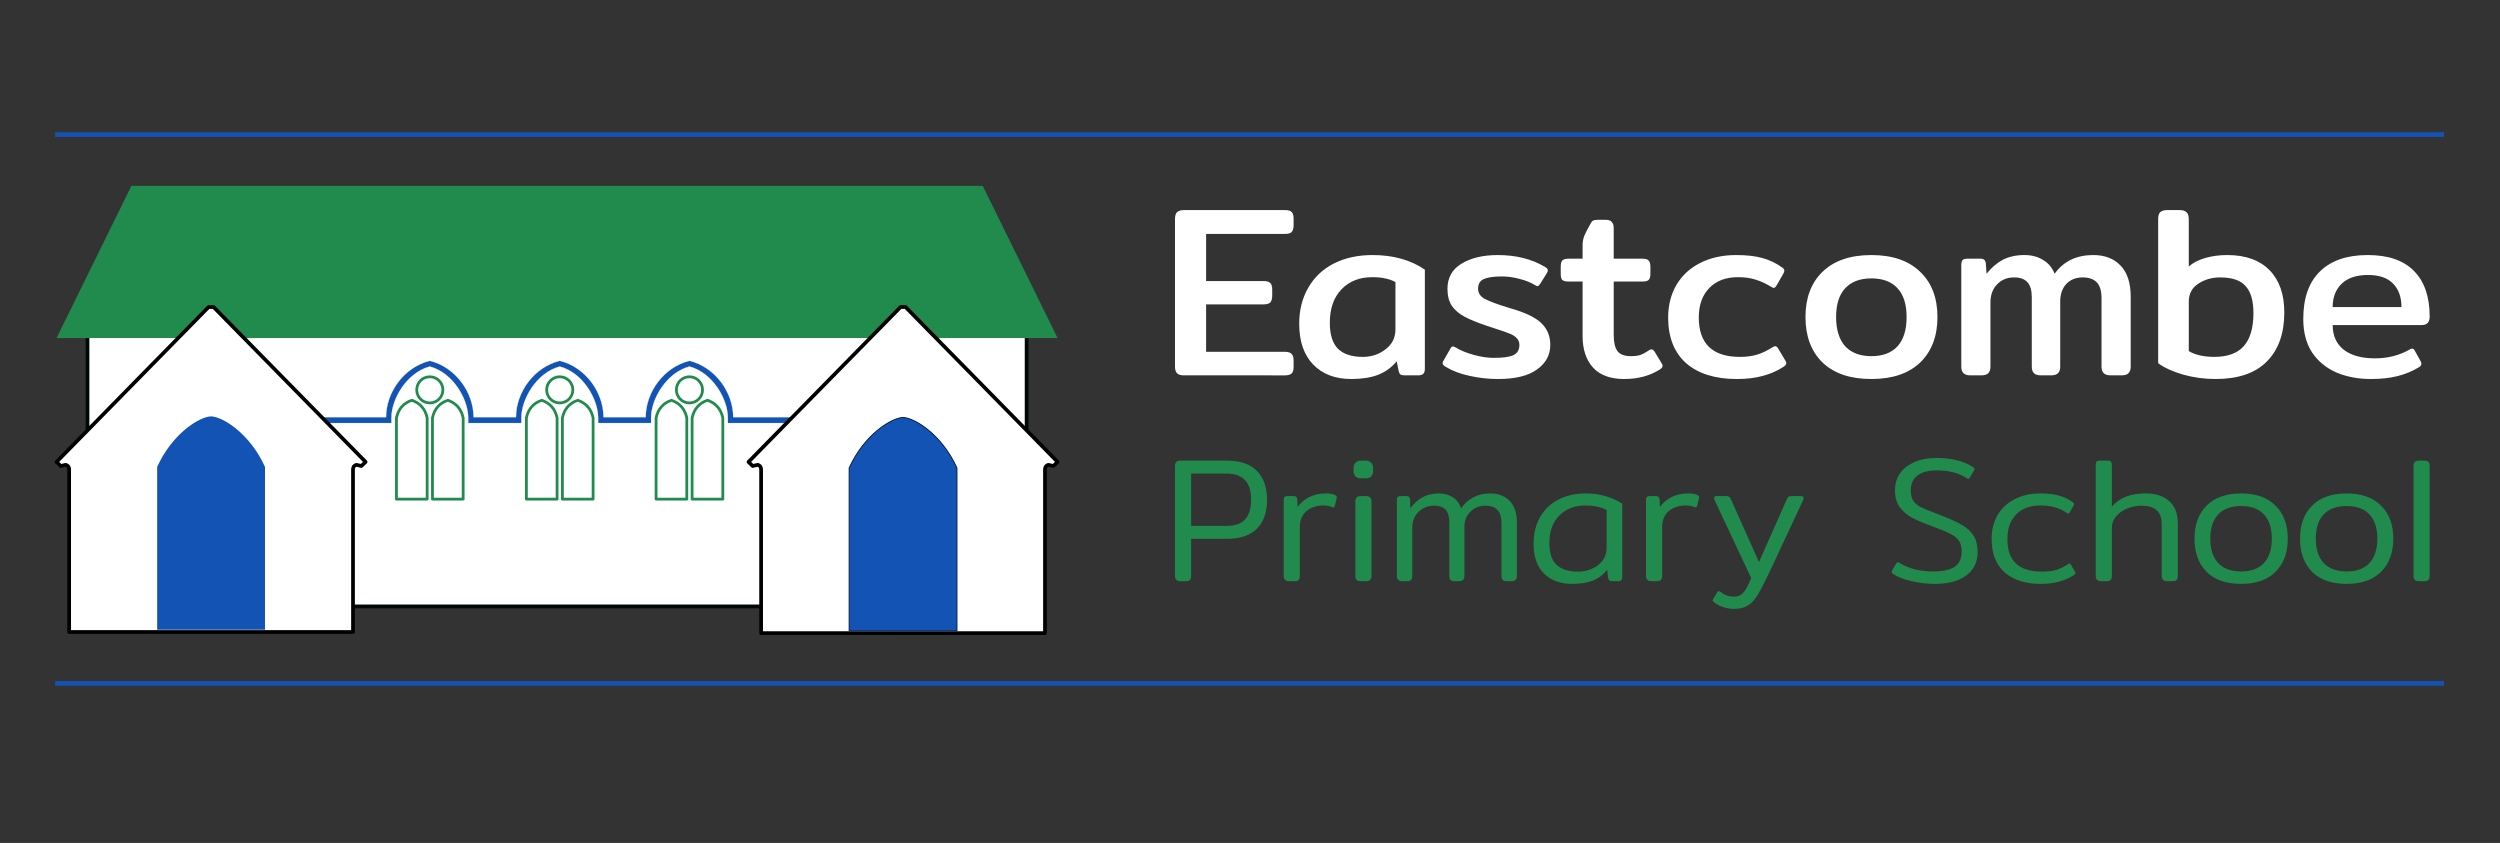 <svg viewBox="0 0 2684 905" xmlns="http://www.w3.org/2000/svg" xml:space="preserve" style="fill-rule:evenodd;clip-rule:evenodd;stroke-linejoin:round;stroke-miterlimit:1.5">
  <rect x="0" y="0" width="2684" height="905" fill="#333333" stroke="none"/>
  <path style="fill:none" d="M0 0h2683.08v904.178H0z"/>
  <path style="fill:#fff;stroke:#000803;stroke-width:4px" d="M93.944 348.219h1008.23v302.842H93.944z"/>
  <path d="m1055.07 199.542 80.343 163.384H60.713l80.343-163.384h914.018Z" style="fill:#218b4d"/>
  <path d="M559.755 454.195h-57.128v-6.275c-.2-19.201-15.935-47.625-41.189-54.451-25.254 6.826-40.989 35.25-41.19 54.451v6.275h-92.776v-6.275h86.977c.067-26.87 19.412-53.774 46.989-60.569 27.577 6.795 46.922 33.699 46.989 60.569h45.529c.066-26.87 19.412-53.774 46.988-60.569 27.577 6.795 46.923 33.699 46.989 60.569h45.275c.066-26.87 19.412-53.774 46.988-60.569 27.577 6.795 46.923 33.699 46.989 60.569h82.177v6.275h-87.976v-6.275c-.201-19.201-15.936-47.625-41.19-54.451-25.253 6.826-40.988 35.25-41.189 54.451v6.275h-56.873v-6.275c-.201-19.201-15.936-47.625-41.19-54.451-25.253 6.826-40.988 35.25-41.189 54.451v6.275Z" style="fill:#1353b4;stroke:#fff;stroke-width:.24px"/>
  <path d="M776.016 535.84h-32.97v-87.243c2.132-9.837 7.84-15.898 16.485-18.86 8.645 2.962 14.353 9.023 16.485 18.86v87.243ZM737.347 535.84h-32.971v-87.243c2.132-9.837 7.841-15.898 16.486-18.86 8.644 2.962 14.353 9.023 16.485 18.86v87.243ZM636.764 535.84h-32.97v-87.243c2.132-9.837 7.84-15.898 16.485-18.86 8.645 2.962 14.353 9.023 16.485 18.86v87.243ZM598.095 535.84h-32.971v-87.243c2.132-9.837 7.841-15.898 16.486-18.86 8.644 2.962 14.353 9.023 16.485 18.86v87.243ZM497.258 535.84h-32.971v-87.243c2.132-9.837 7.841-15.898 16.486-18.86 8.644 2.962 14.353 9.023 16.485 18.86v87.243ZM458.589 535.84h-32.971v-87.243c2.132-9.837 7.841-15.898 16.485-18.86 8.645 2.962 14.354 9.023 16.486 18.86v87.243Z" style="fill:none;stroke:#218b4d;stroke-width:3px"/>
  <circle cx="740.196" cy="418.551" r="14.043" style="fill:none;stroke:#218b4d;stroke-width:3px"/>
  <circle cx="600.944" cy="418.551" r="14.043" style="fill:none;stroke:#218b4d;stroke-width:3px"/>
  <circle cx="461.438" cy="418.551" r="14.043" style="fill:none;stroke:#218b4d;stroke-width:3px"/>
  <path d="m70.636 499.042-5.445 1.261-4.478-4.397 163.231-166.277h5.341l163.231 166.277-4.478 4.397-5.445-1.261c-1.685.698-3.422 1.286-3.601 5.148v174.307H74.237V504.19c-.178-3.862-1.916-4.45-3.601-5.148Z" style="fill:#fff;stroke:#000;stroke-width:4px"/>
  <path d="M284.492 676.114H168.738V501.28c16.251-36.05 45.515-53.897 57.877-54.283 12.362.386 41.625 18.233 57.877 54.283v174.834Z" style="fill:#1353b4"/>
  <path d="m813.537 499.042-5.445 1.261-4.478-4.397 163.231-166.277h5.341l163.231 166.277-4.478 4.397-5.445-1.261c-1.685.698-3.422 1.286-3.601 5.148v175.507H817.138V504.19c-.179-3.862-1.916-4.45-3.601-5.148Z" style="fill:#fff;stroke:#000;stroke-width:4px"/>
  <path d="M1027.39 677.239H911.635V502.462c16.252-36.038 45.515-53.879 57.877-54.265 12.362.386 41.626 18.227 57.878 54.265v174.777Z" style="fill:#1353b4;stroke:#021844;stroke-width:1px;stroke-linecap:round"/>
  <path d="M1271.13 402.988c-3.479 0-6.002-.783-7.568-2.348-1.391-1.566-2.087-3.914-2.087-7.046V235.201c0-3.305.696-5.741 2.087-7.306 1.566-1.566 4.089-2.349 7.568-2.349h108.553c3.479 0 5.827.696 7.045 2.088 1.392 1.391 2.088 3.74 2.088 7.045v7.046c0 3.305-.696 5.741-2.088 7.306-1.218 1.392-3.566 2.088-7.045 2.088h-84.807v50.623h61.583c3.479 0 5.914.696 7.306 2.087 1.392 1.392 2.088 3.741 2.088 7.046v6.524c0 3.305-.696 5.74-2.088 7.306-1.392 1.392-3.827 2.088-7.306 2.088h-61.583v50.884h84.546c3.479 0 5.914.783 7.306 2.348 1.392 1.392 2.088 3.74 2.088 7.046v7.045c0 3.131-.696 5.393-2.088 6.785-1.392 1.391-3.827 2.087-7.306 2.087H1271.13ZM1450.66 406.902c-17.048 0-30.617-5.131-40.707-15.395-10.09-10.438-15.135-25.051-15.135-43.839 0-14.613 3.219-27.486 9.655-38.62 6.437-11.307 15.57-20.005 27.399-26.094 12.004-6.089 25.921-9.133 41.751-9.133 22.094 0 40.795 5.219 56.103 15.657v106.465c0 2.609-.608 4.436-1.826 5.48-1.044 1.043-2.958 1.565-5.741 1.565h-14.352c-1.913 0-3.392-.348-4.436-1.044-.87-.869-1.479-2.174-1.827-3.914l-2.087-10.176c-5.393 6.61-12.09 11.481-20.093 14.612-7.828 2.958-17.396 4.436-28.704 4.436Zm12.526-23.745c9.22 0 17.309-2.697 24.267-8.09 7.133-5.393 10.699-12.525 10.699-21.397v-50.884c-3.653-1.914-7.393-3.219-11.22-3.914-3.654-.87-8.177-1.305-13.569-1.305-13.744 0-24.79 4.349-33.14 13.047-8.351 8.698-12.526 20.702-12.526 36.01 0 12.526 2.871 21.746 8.611 27.66 5.915 5.915 14.874 8.873 26.878 8.873ZM1608.27 406.902c-10.438 0-20.615-1.13-30.531-3.392-9.916-2.087-18.44-5.306-25.572-9.655-2.262-1.218-3.393-2.522-3.393-3.914 0-1.044.348-2.001 1.044-2.87l7.307-12.787c.869-1.565 1.739-2.348 2.609-2.348.87 0 2.001.435 3.392 1.305 5.219 3.131 11.656 5.74 19.31 7.828 7.655 2.088 14.7 3.131 21.137 3.131 9.916 0 16.961-.957 21.136-2.87 4.349-2.088 6.524-5.741 6.524-10.96 0-2.957-.87-5.306-2.61-7.045-1.565-1.914-4.001-3.566-7.306-4.958-3.305-1.392-8.785-3.305-16.44-5.741 0 0-2.87-.957-8.611-2.87-9.916-3.306-17.831-6.524-23.746-9.655-5.914-3.132-10.524-7.046-13.83-11.743-3.131-4.871-4.697-10.959-4.697-18.266 0-11.829 4.958-20.788 14.874-26.877 10.09-6.263 23.137-9.394 39.142-9.394 19.484 0 36.271 4.175 50.362 12.525 2.261 1.218 3.392 2.523 3.392 3.914 0 .87-.435 2.001-1.305 3.393l-7.045 11.22c-1.044 1.566-1.914 2.349-2.609 2.349-.696 0-1.74-.435-3.132-1.305-4.523-2.783-10.003-4.958-16.439-6.524-6.263-1.739-12.613-2.609-19.049-2.609-8.698 0-15.135.957-19.31 2.87-4.001 1.74-6.002 5.219-6.002 10.438 0 4.523 2.349 8.089 7.046 10.699 4.871 2.609 13.221 5.741 25.05 9.394l8.612 2.609c13.569 4.349 23.05 9.481 28.442 15.396 5.567 5.915 8.351 13.308 8.351 22.18 0 10.786-4.784 19.571-14.352 26.356-9.394 6.784-23.311 10.176-41.751 10.176ZM1743.7 406.902c-14.787 0-25.921-4.088-33.401-12.264-7.481-8.176-11.221-19.484-11.221-33.923v-58.451h-14.874c-3.479 0-5.827-.609-7.045-1.827-1.044-1.218-1.566-3.479-1.566-6.784v-7.046c0-3.305.522-5.567 1.566-6.784 1.218-1.392 3.566-2.088 7.045-2.088h14.874v-14.352c0-3.653.609-7.045 1.827-10.177 1.392-3.305 3.479-7.393 6.262-12.264 1.044-2.088 2.001-3.392 2.871-3.914 1.044-.696 2.783-1.044 5.219-1.044h8.611c3.131 0 5.306.783 6.524 2.349 1.391 1.391 2.087 3.566 2.087 6.523v32.879h30.791c3.48 0 5.741.696 6.785 2.088 1.218 1.217 1.827 3.479 1.827 6.784v7.046c0 3.305-.609 5.566-1.827 6.784-1.044 1.218-3.305 1.827-6.785 1.827h-30.791v57.408c0 8.002 1.392 13.83 4.175 17.483 2.784 3.479 7.568 5.219 14.352 5.219 4.001 0 7.394-.435 10.177-1.305 2.783-1.044 5.828-2.696 9.133-4.958.87-.696 1.827-1.044 2.87-1.044 1.044 0 2.088.783 3.132 2.349l7.567 12.525c.696.87 1.044 1.827 1.044 2.87 0 1.218-.87 2.436-2.61 3.654-10.785 6.958-23.659 10.437-38.619 10.437ZM1864.52 406.902c-23.137 0-41.229-5.653-54.277-16.961-12.873-11.481-19.309-27.834-19.309-49.057 0-13.222 2.957-24.877 8.872-34.967 5.914-10.09 14.352-17.918 25.311-23.485 11.134-5.741 24.094-8.611 38.881-8.611 10.96 0 20.267 1.044 27.921 3.131 7.654 2.088 14.787 5.48 21.397 10.177 1.566 1.044 2.349 2.175 2.349 3.392 0 1.044-.435 2.262-1.305 3.654l-7.045 12.264c-1.044 1.74-2.001 2.609-2.871 2.609-.87 0-2.087-.522-3.653-1.565-5.393-3.306-10.786-5.741-16.178-7.307-5.219-1.739-11.482-2.609-18.788-2.609-13.048 0-23.311 3.914-30.792 11.742-7.48 7.655-11.22 18.179-11.22 31.575 0 14.091 3.74 24.702 11.22 31.835 7.481 6.958 18.44 10.438 32.879 10.438 7.307 0 13.656-.87 19.049-2.61 5.393-1.74 10.612-4.262 15.657-7.567 1.391-.87 2.522-1.305 3.392-1.305 1.044 0 2.087.87 3.131 2.609l7.568 12.787c.695.869 1.043 1.826 1.043 2.87 0 1.218-.869 2.436-2.609 3.653-6.959 4.523-14.439 7.829-22.441 9.916-8.003 2.262-17.396 3.392-28.182 3.392ZM2009.08 406.902c-22.615 0-40.099-5.914-52.45-17.744-12.177-12.003-18.266-28.269-18.266-48.796 0-20.528 6.089-36.706 18.266-48.536 12.351-12.003 29.835-18.005 52.45-18.005 22.615 0 40.098 6.002 52.45 18.005 12.351 11.83 18.527 28.008 18.527 48.536 0 20.527-6.176 36.793-18.527 48.796-12.352 11.83-29.835 17.744-52.45 17.744Zm0-24.528c12.351 0 21.745-3.567 28.182-10.699 6.436-7.133 9.655-17.57 9.655-31.313 0-13.569-3.219-23.833-9.655-30.792-6.437-7.132-15.831-10.698-28.182-10.698-12.178 0-21.572 3.566-28.182 10.698-6.437 6.959-9.655 17.223-9.655 30.792 0 13.569 3.218 24.007 9.655 31.313 6.61 7.132 16.004 10.699 28.182 10.699ZM2115.55 402.988c-3.479 0-6.002-.783-7.567-2.348-1.566-1.566-2.349-3.914-2.349-7.046V284.781c0-2.61.435-4.436 1.305-5.48.87-1.044 2.696-1.566 5.48-1.566h13.83c1.913 0 3.305.435 4.175 1.305.87.696 1.392 2 1.566 3.914l.782 10.96c5.045-6.437 10.786-11.395 17.223-14.874 6.61-3.479 14.439-5.219 23.485-5.219 7.654 0 14.265 1.74 19.831 5.219 5.741 3.305 9.916 8.263 12.526 14.874 9.568-13.396 23.398-20.093 41.49-20.093 12.351 0 22.093 3.74 29.226 11.221 7.306 7.48 10.959 18.614 10.959 33.4v75.152c0 3.132-.783 5.48-2.348 7.046-1.392 1.565-3.914 2.348-7.568 2.348h-11.481c-3.479 0-6.002-.783-7.567-2.348-1.566-1.566-2.349-3.914-2.349-7.046v-73.325c0-8.002-1.74-13.743-5.219-17.222-3.305-3.48-8.35-5.219-15.135-5.219-7.132 0-12.96 2.348-17.483 7.045-4.349 4.697-6.524 11.047-6.524 19.049v69.672c0 3.132-.782 5.48-2.348 7.046-1.566 1.565-4.088 2.348-7.567 2.348h-10.699c-3.479 0-6.002-.783-7.567-2.348-1.566-1.566-2.349-3.914-2.349-7.046v-74.63c0-7.306-1.566-12.612-4.697-15.917-2.957-3.48-7.741-5.219-14.352-5.219-7.48 0-13.569 2.522-18.266 7.567-4.697 4.871-7.045 11.308-7.045 19.31v68.889c0 3.132-.783 5.48-2.349 7.046-1.392 1.565-3.914 2.348-7.567 2.348h-11.482ZM2378.58 406.902c-11.83 0-23.398-1.565-34.706-4.697-11.307-3.305-20.266-7.393-26.877-12.264v-154.74c0-3.305.696-5.741 2.088-7.306 1.565-1.566 4.088-2.349 7.567-2.349h13.308c3.479 0 6.002.783 7.567 2.349 1.566 1.565 2.349 4.001 2.349 7.306v50.884c4.523-4.001 10.438-7.045 17.744-9.133 7.307-2.087 15.135-3.131 23.485-3.131 19.658 0 34.793 5.393 45.404 16.178 10.612 10.786 15.918 25.921 15.918 45.405 0 22.615-6.263 40.185-18.788 52.71-12.351 12.526-30.704 18.788-55.059 18.788Zm-1.566-23.745c14.439 0 25.051-3.828 31.835-11.482 6.959-7.828 10.438-19.658 10.438-35.488 0-13.222-2.783-22.877-8.35-28.965-5.393-6.263-14.526-9.394-27.399-9.394-8.872 0-16.701 2.261-23.485 6.784-6.785 4.349-10.177 10.786-10.177 19.31v52.972c2.957 1.913 6.958 3.479 12.003 4.697 5.045 1.044 10.09 1.566 15.135 1.566ZM2545.59 406.902c-13.569 0-25.833-2.261-36.793-6.784-10.96-4.697-19.745-11.83-26.355-21.398-6.437-9.741-9.655-21.832-9.655-36.271 0-22.441 6.001-39.489 18.005-51.145 12.003-11.655 29.052-17.483 51.145-17.483 21.919 0 38.446 5.654 49.579 16.961 11.308 11.308 16.962 27.66 16.962 49.058 0 6.088-2.784 9.133-8.351 9.133h-95.766c0 11.481 4.001 20.353 12.003 26.616 8.003 6.089 19.136 9.133 33.401 9.133 13.743 0 26.095-3.131 37.054-9.394 1.218-.696 2.175-1.044 2.871-1.044 1.217 0 2.174.783 2.87 2.349l6.263 11.221c.522 1.043.783 2 .783 2.87 0 1.218-.783 2.348-2.349 3.392-7.132 4.349-14.874 7.568-23.224 9.655-8.176 2.088-17.657 3.131-28.443 3.131Zm32.618-77.239c0-10.786-3.044-19.223-9.133-25.312-5.915-6.088-14.874-9.133-26.877-9.133-12.178 0-21.572 3.132-28.182 9.394-6.437 6.263-9.655 14.613-9.655 25.051h73.847Z" style="fill:#fff;fill-rule:nonzero"/>
  <path d="M1267.19 623.993c-3.807 0-5.711-1.904-5.711-5.712v-118.04c0-3.808 1.904-5.712 5.711-5.712h49.882c14.343 0 25.131 3.681 32.366 11.043 7.235 7.361 10.852 17.706 10.852 31.033 0 13.327-3.617 23.672-10.852 31.033-7.235 7.235-18.087 10.852-32.556 10.852h-38.078v39.791c0 1.904-.444 3.364-1.333 4.379-.888.889-2.348 1.333-4.378 1.333h-5.903Zm49.692-59.401c8.884 0 15.485-2.285 19.8-6.854 4.315-4.696 6.473-11.741 6.473-21.133 0-9.519-2.158-16.564-6.473-21.133-4.315-4.696-10.916-7.044-19.8-7.044h-38.078v56.164h38.078ZM1384.09 623.993c-3.935 0-5.902-1.904-5.902-5.712v-80.914c0-1.777.253-2.983.761-3.618.635-.761 1.841-1.142 3.617-1.142h6.283c1.396 0 2.348.317 2.856.952.635.634 1.016 1.65 1.142 3.046l.191 7.616c3.427-4.57 7.679-8.124 12.756-10.662 5.204-2.539 11.169-3.808 17.896-3.808 4.696 0 8.123.698 10.281 2.094 1.143.762 1.523 1.714 1.143 2.856l-2.095 8.377c-.381 1.523-1.332 1.968-2.856 1.333-2.538-1.142-5.711-1.714-9.519-1.714-7.235 0-13.264 2.031-18.087 6.093-4.696 4.061-7.044 9.71-7.044 16.944v52.547c0 1.904-.444 3.364-1.333 4.379-.888.889-2.348 1.333-4.379 1.333h-5.711ZM1461.01 513.568c-2.411 0-4.315-.698-5.711-2.094-1.397-1.523-2.095-3.364-2.095-5.521v-3.808c0-2.158.698-3.935 2.095-5.331 1.396-1.523 3.3-2.285 5.711-2.285h5.331c2.412 0 4.316.762 5.712 2.285 1.396 1.396 2.094 3.173 2.094 5.331v3.808c0 2.157-.698 3.998-2.094 5.521-1.396 1.396-3.3 2.094-5.712 2.094h-5.331Zm-.19 110.425c-2.031 0-3.491-.444-4.379-1.333-.889-1.015-1.333-2.475-1.333-4.379v-79.962c0-1.904.444-3.301 1.333-4.189.888-1.015 2.348-1.523 4.379-1.523h5.712c3.934 0 5.902 1.904 5.902 5.712v79.962c0 3.808-1.968 5.712-5.902 5.712h-5.712ZM1505.56 623.993c-3.935 0-5.902-1.904-5.902-5.712v-80.914c0-1.777.254-2.983.762-3.618.634-.761 1.84-1.142 3.617-1.142h5.902c1.396 0 2.348.317 2.856.952.634.634 1.015 1.65 1.142 3.046l.19 9.139c3.681-5.077 7.997-9.012 12.947-11.804 4.95-2.793 10.915-4.189 17.896-4.189 5.585 0 10.535 1.396 14.851 4.189 4.315 2.792 7.234 6.79 8.757 11.994 3.3-5.077 7.616-9.012 12.947-11.804 5.331-2.919 11.486-4.379 18.467-4.379 8.631 0 15.549 2.666 20.753 7.996 5.204 5.204 7.806 13.074 7.806 23.608v56.926c0 3.808-1.968 5.712-5.902 5.712h-4.951c-2.03 0-3.49-.444-4.378-1.333-.889-1.015-1.333-2.475-1.333-4.379v-55.974c0-6.98-1.46-11.931-4.379-14.85-2.792-3.046-7.044-4.569-12.756-4.569-6.473 0-11.868 2.158-16.183 6.473-4.316 4.189-6.473 9.646-6.473 16.373v52.547c0 3.808-1.904 5.712-5.712 5.712h-4.76c-2.03 0-3.49-.444-4.378-1.333-.889-1.015-1.333-2.475-1.333-4.379v-57.306c0-6.22-1.333-10.789-3.998-13.708-2.666-2.92-6.727-4.379-12.185-4.379-6.727 0-12.375 2.221-16.945 6.663-4.442 4.443-6.663 10.154-6.663 17.135v51.595c0 1.904-.444 3.364-1.333 4.379-.888.889-2.348 1.333-4.379 1.333h-4.95ZM1687.95 626.849c-12.693 0-22.784-3.681-30.272-11.043-7.489-7.488-11.233-18.086-11.233-31.794 0-10.789 2.221-20.245 6.664-28.368 4.569-8.25 11.106-14.597 19.61-19.039 8.504-4.569 18.467-6.854 29.89-6.854 7.997 0 15.358 1.079 22.085 3.237 6.727 2.03 12.376 4.632 16.945 7.806v78.439c0 1.65-.381 2.856-1.142 3.618-.762.761-2.031 1.142-3.808 1.142h-5.902c-1.396 0-2.412-.317-3.046-.952-.635-.635-1.079-1.65-1.333-3.046l-.952-8.377c-4.062 5.331-9.139 9.202-15.231 11.613-6.092 2.412-13.518 3.618-22.275 3.618Zm6.473-13.137c5.077 0 9.963-1.015 14.66-3.046 4.696-2.031 8.504-4.95 11.423-8.758 2.919-3.935 4.379-8.44 4.379-13.517v-40.934c-6.346-3.173-13.899-4.76-22.656-4.76-11.677 0-21.07 3.618-28.178 10.853-7.108 7.107-10.661 16.944-10.661 29.51 0 10.534 2.538 18.277 7.615 23.227 5.204 4.95 13.01 7.425 23.418 7.425ZM1773.05 623.993c-3.935 0-5.902-1.904-5.902-5.712v-80.914c0-1.777.254-2.983.761-3.618.635-.761 1.841-1.142 3.618-1.142h6.283c1.396 0 2.348.317 2.855.952.635.634 1.016 1.65 1.143 3.046l.19 7.616c3.427-4.57 7.679-8.124 12.756-10.662 5.204-2.539 11.17-3.808 17.897-3.808 4.696 0 8.123.698 10.281 2.094 1.142.762 1.523 1.714 1.142 2.856l-2.094 8.377c-.381 1.523-1.333 1.968-2.856 1.333-2.539-1.142-5.712-1.714-9.52-1.714-7.234 0-13.263 2.031-18.086 6.093-4.697 4.061-7.045 9.71-7.045 16.944v52.547c0 1.904-.444 3.364-1.333 4.379-.888.889-2.348 1.333-4.378 1.333h-5.712ZM1861.96 653.694c-4.442 0-8.567-.699-12.375-2.095-3.808-1.269-6.981-2.982-9.52-5.14-.888-.762-1.332-1.396-1.332-1.904 0-.381.19-.889.571-1.523l4.188-7.045c.508-.888 1.079-1.332 1.714-1.332s1.269.254 1.904.761c2.157 1.777 4.315 3.047 6.473 3.808 2.285.889 5.013 1.333 8.187 1.333 4.188 0 7.552-1.523 10.09-4.57 2.539-2.919 5.268-8.059 8.187-15.421l-39.22-83.58c-.381-.762-.571-1.46-.571-2.094 0-1.524.888-2.285 2.665-2.285h10.091c1.65 0 2.729.19 3.236.571.635.381 1.27 1.206 1.904 2.475l30.272 67.778 30.081-67.778c.635-1.269 1.206-2.094 1.714-2.475.634-.381 1.777-.571 3.427-.571h10.09c1.777 0 2.666.761 2.666 2.285 0 .634-.191 1.332-.572 2.094l-35.983 76.916c-5.204 11.043-9.392 19.166-12.565 24.37-3.047 5.204-6.537 9.075-10.472 11.614-3.807 2.538-8.758 3.808-14.85 3.808ZM2077.29 626.849c-8.251 0-16.501-.952-24.751-2.856-8.25-1.777-14.85-4.315-19.8-7.615-1.269-.762-1.904-1.587-1.904-2.476 0-.38.19-.951.571-1.713l4.379-7.235c.508-.888 1.079-1.332 1.714-1.332.634 0 1.269.253 1.903.761 4.57 2.919 10.028 5.204 16.374 6.854 6.473 1.523 13.137 2.285 19.991 2.285 10.027 0 17.579-1.65 22.656-4.95 5.077-3.427 7.615-8.949 7.615-16.564 0-4.823-1.015-8.694-3.046-11.614-2.031-2.919-5.14-5.394-9.329-7.425-4.189-2.158-10.979-4.95-20.372-8.377-8.25-3.046-14.977-5.902-20.181-8.567-5.204-2.793-9.646-6.537-13.327-11.233-3.554-4.823-5.331-10.916-5.331-18.278 0-10.788 4.125-19.292 12.376-25.511 8.377-6.22 19.102-9.329 32.175-9.329 15.993 0 28.939 3.173 38.839 9.519 1.269.888 1.904 1.713 1.904 2.475 0 .508-.19 1.079-.571 1.713l-4.379 7.235c-.635 1.016-1.206 1.523-1.713 1.523-.381 0-1.016-.317-1.904-.952-8.124-5.457-18.849-8.186-32.176-8.186-8.504 0-15.231 1.777-20.181 5.331-4.95 3.553-7.425 9.011-7.425 16.373 0 4.569.888 8.187 2.665 10.852 1.777 2.665 4.316 4.887 7.616 6.664 3.3 1.65 8.631 3.871 15.992 6.663l7.806 3.046c9.139 3.554 16.247 6.854 21.324 9.9 5.077 2.92 9.075 6.664 11.994 11.233 2.919 4.57 4.379 10.408 4.379 17.516 0 10.662-3.998 19.039-11.994 25.131-7.997 6.093-19.293 9.139-33.889 9.139ZM2190.95 626.849c-16.5 0-29.446-4.125-38.839-12.375-9.266-8.377-13.898-20.308-13.898-35.793 0-9.647 2.094-18.151 6.283-25.512 4.315-7.362 10.407-13.074 18.277-17.135 7.869-4.189 17.008-6.283 27.416-6.283 7.742 0 14.279.698 19.61 2.094 5.457 1.397 10.598 3.808 15.421 7.235 1.015.762 1.523 1.523 1.523 2.285 0 .254-.254.888-.761 1.904l-3.808 6.473c-.508 1.142-1.079 1.713-1.714 1.713-.381 0-1.015-.317-1.904-.952-3.807-2.665-7.932-4.632-12.375-5.902-4.442-1.269-9.646-1.904-15.612-1.904-11.169 0-19.863 3.237-26.083 9.71-6.219 6.346-9.329 15.104-9.329 26.274 0 11.931 3.11 20.752 9.329 26.464 6.22 5.711 15.485 8.567 27.797 8.567 6.092 0 11.296-.635 15.612-1.904 4.315-1.396 8.313-3.363 11.994-5.902.889-.634 1.523-.952 1.904-.952.635 0 1.206.571 1.713 1.714l3.999 6.663c.507 1.016.761 1.587.761 1.714 0 .761-.571 1.523-1.713 2.284-4.823 3.174-10.091 5.522-15.803 7.045-5.711 1.65-12.311 2.475-19.8 2.475ZM2255.87 623.993c-3.934 0-5.902-1.904-5.902-5.712V499.289c0-1.777.254-2.983.762-3.617.635-.762 1.84-1.143 3.617-1.143h8.568c1.777 0 2.919.381 3.427 1.143.634.634.952 1.84.952 3.617v44.551c4.315-4.823 9.392-8.377 15.231-10.662 5.838-2.285 13.01-3.427 21.514-3.427 10.407 0 18.658 2.729 24.75 8.187 6.219 5.331 9.329 13.454 9.329 24.369v55.974c0 1.904-.444 3.364-1.333 4.379-.888.889-2.348 1.333-4.379 1.333h-5.711c-3.935 0-5.902-1.904-5.902-5.712v-55.022c0-7.361-1.841-12.565-5.522-15.611-3.68-3.174-9.202-4.76-16.563-4.76-4.95 0-9.901 1.015-14.851 3.046-4.823 1.904-8.821 4.696-11.994 8.377-3.046 3.554-4.569 7.552-4.569 11.995v51.975c0 1.904-.445 3.364-1.333 4.379-.889.889-2.348 1.333-4.379 1.333h-5.712ZM2406.09 626.849c-16.119 0-28.494-4.316-37.125-12.947-8.631-8.757-12.947-20.625-12.947-35.602 0-14.977 4.316-26.781 12.947-35.412 8.631-8.758 21.006-13.137 37.125-13.137 15.993 0 28.305 4.379 36.936 13.137 8.757 8.631 13.136 20.435 13.136 35.412s-4.379 26.845-13.136 35.602c-8.631 8.631-20.943 12.947-36.936 12.947Zm0-13.327c10.662 0 18.785-2.983 24.37-8.949 5.712-6.092 8.567-14.85 8.567-26.273 0-11.296-2.792-19.927-8.377-25.893-5.584-6.092-13.771-9.138-24.56-9.138-10.788 0-19.038 3.046-24.75 9.138-5.585 5.966-8.377 14.597-8.377 25.893 0 11.296 2.792 19.991 8.377 26.083 5.712 6.093 13.962 9.139 24.75 9.139ZM2519.37 626.849c-16.119 0-28.495-4.316-37.125-12.947-8.631-8.757-12.947-20.625-12.947-35.602 0-14.977 4.316-26.781 12.947-35.412 8.63-8.758 21.006-13.137 37.125-13.137 15.993 0 28.304 4.379 36.935 13.137 8.758 8.631 13.137 20.435 13.137 35.412s-4.379 26.845-13.137 35.602c-8.631 8.631-20.942 12.947-36.935 12.947Zm0-13.327c10.662 0 18.785-2.983 24.37-8.949 5.711-6.092 8.567-14.85 8.567-26.273 0-11.296-2.792-19.927-8.377-25.893-5.585-6.092-13.771-9.138-24.56-9.138-10.789 0-19.039 3.046-24.75 9.138-5.585 5.966-8.377 14.597-8.377 25.893 0 11.296 2.792 19.991 8.377 26.083 5.711 6.093 13.961 9.139 24.75 9.139ZM2596.86 623.993c-3.808 0-5.712-1.904-5.712-5.712v-118.04c0-3.808 1.904-5.712 5.712-5.712h5.902c2.031 0 3.49.508 4.379 1.523.888.889 1.333 2.285 1.333 4.189v118.04c0 1.904-.445 3.364-1.333 4.379-.889.889-2.348 1.333-4.379 1.333h-5.902Z" style="fill:#218b4d;fill-rule:nonzero"/>
  <path d="M59.182 144.464h2564.72M59.182 733.664h2564.72" style="fill:none;stroke:#1353b4;stroke-width:5px"/>
</svg>
